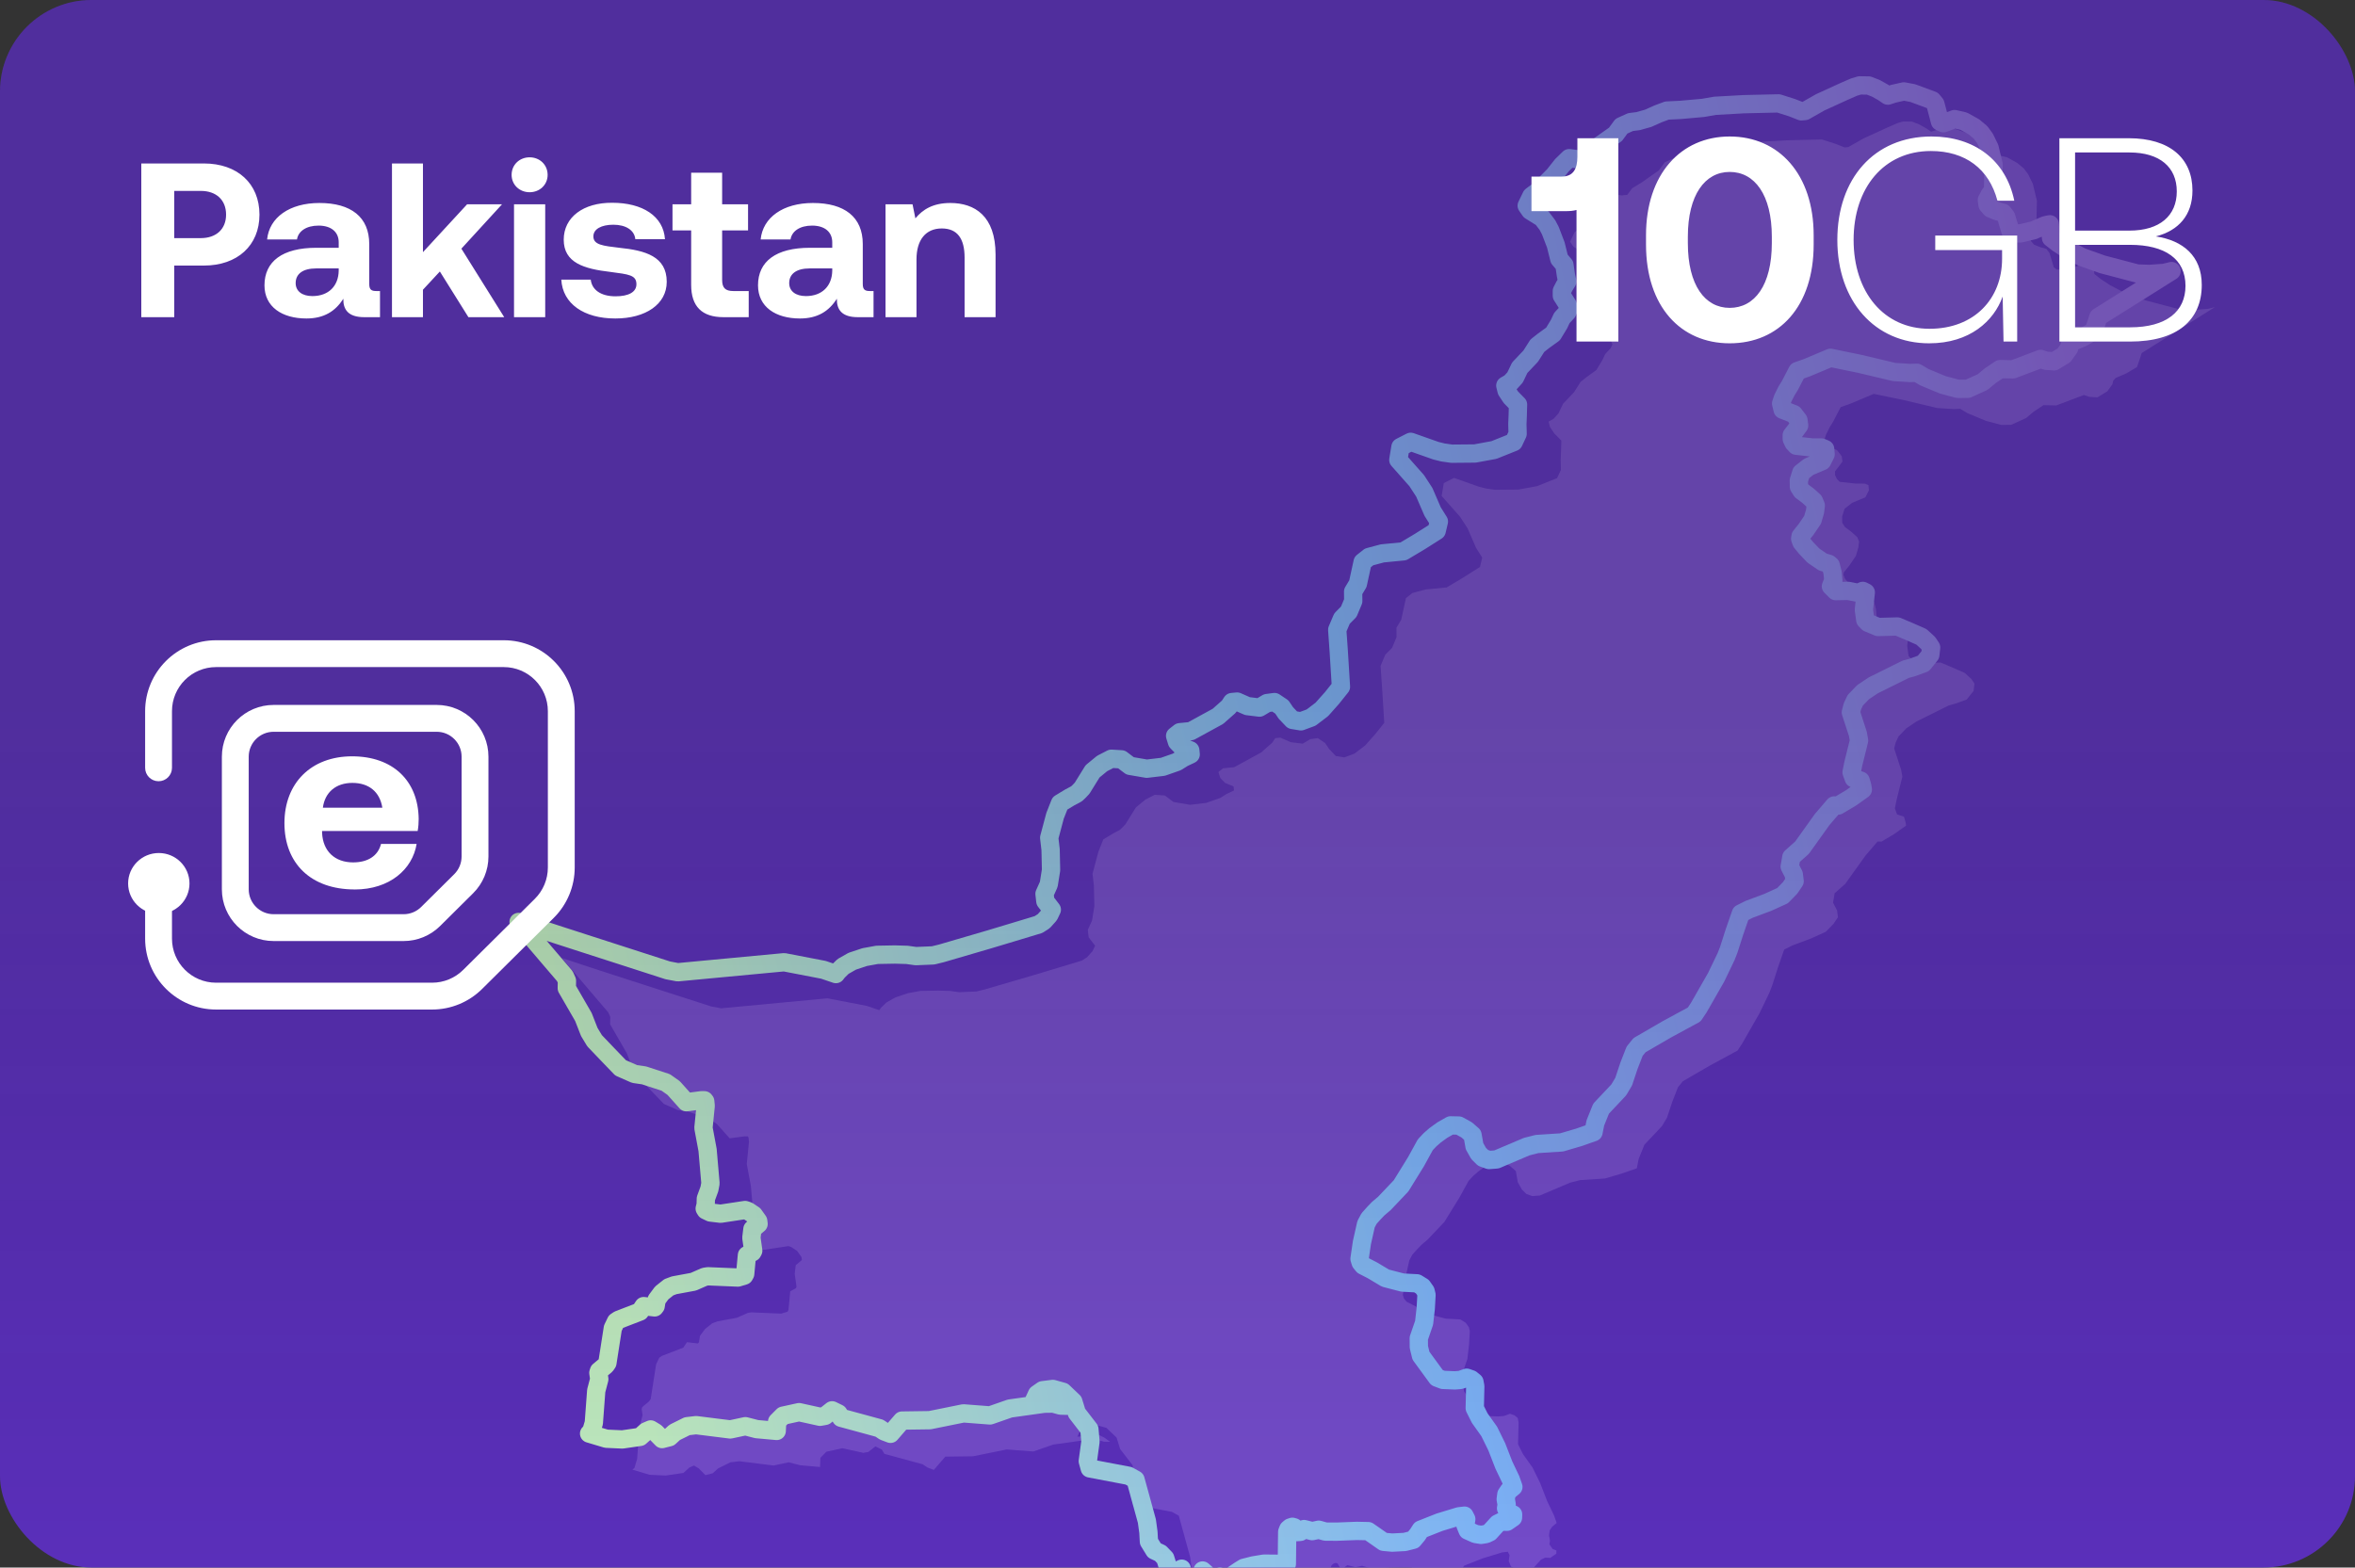 <?xml version="1.0" encoding="UTF-8"?> <svg xmlns="http://www.w3.org/2000/svg" width="386" height="257" viewBox="0 0 386 257" fill="none"><rect x="0" y="0" width="386" height="257" fill="#333333" stroke="none"/><g clip-path="url(#clip0_8897_14406)"><rect width="386" height="257" rx="15" fill="#5A2FBA"></rect><path d="M315.756 21.061L316.525 21.591L317.481 21.277L319.161 20.901L320.618 21.18L323.835 22.372L324.319 22.965L325.076 25.855L325.651 26.117L327.462 25.439L328.959 25.781L330.639 26.716L331.72 27.616L332.438 28.585L333.206 30.159L333.502 31.413L333.867 32.912L333.77 37.13L333.223 37.82L332.757 38.715L332.87 39.496L333.4 40.112L334.442 40.534L335.404 40.796L335.922 41.463L336.634 43.823L337.112 44.188L338.296 44.176L340.437 43.663L342.293 42.854L343.084 42.683L343.278 44.923L344.371 45.778L345.897 46.776L346.529 47.106L348.316 48.053L351.693 49.255L354.966 50.116L357.392 50.755L358.564 50.795L359.401 50.823L361.821 50.652L363.028 50.356L361.388 51.382L359.384 52.647L357.016 54.13L354.932 55.441L352.939 56.689L351.032 57.886L350.742 58.815L350.269 60.178L348.521 61.215L346.779 61.962L346.375 62.401L346.244 62.988L345.402 64.162L343.773 65.154L342.424 65.057L341.57 64.761L337.032 66.471L334.926 66.431L333.286 67.537L332.068 68.552L329.631 69.658L327.974 69.663L325.526 69.008L322.514 67.754L321.296 67.029L320.191 67.07L317.527 66.898L314.919 66.277L311.811 65.542L310.273 65.228L307.119 64.578L305.064 65.445L303.208 66.22L301.699 66.75L300.452 69.156L299.923 70.005L299.32 71.214L299.035 72.069L299.285 73.089L301.113 73.808L301.876 74.799L301.99 75.672L301.329 76.566L300.777 77.273L300.783 77.895L301.079 78.522L301.517 78.989L304.113 79.28L305.656 79.286L306.254 79.536L306.328 80.386L305.759 81.526L303.572 82.444L302.337 83.413L301.938 84.695L301.955 85.716L302.382 86.394L303.43 87.175L304.415 88.064L304.717 88.788L304.591 89.78L304.199 91.137L303.123 92.716L302.223 93.839L302.16 94.238L302.382 94.842L303.106 95.72L304.335 97.014L305.867 98.057L306.852 98.348L307.165 98.605L307.472 99.813L307.592 101.084L307.199 102.042L307.985 102.829L310.04 102.789L311.714 103.125L312.42 102.789L312.915 103.04L312.602 105.878L312.83 107.554L313.28 108.028L314.925 108.712L318.091 108.626L319.964 109.418L322.03 110.325L323.129 111.328L323.624 112.075L323.488 113.278L322.355 114.686L320.516 115.358L319.44 115.649L314.134 118.283L312.477 119.394L311.19 120.728L310.717 121.731L310.467 122.706L311.617 126.241L311.811 127.335L310.865 131.137L310.586 132.545L310.945 133.532L312.073 133.896L312.317 134.723L312.426 135.356L310.467 136.747L308.395 137.978L307.74 137.972L305.759 140.281L302.462 144.893L300.709 146.455L300.583 147.213L300.447 147.988L301.113 149.288L301.25 150.388L300.509 151.488L299.268 152.759L296.854 153.86L293.808 154.994L292.442 155.678L291.411 158.642L290.461 161.612L290.034 162.712L288.394 166.127L285.524 171.143L284.796 172.238L280.355 174.649L275.829 177.271L275.026 178.263L274.098 180.646L273.227 183.257L272.413 184.619L269.532 187.675L268.587 190.018L268.285 191.545L265.837 192.4L263.059 193.216L259.016 193.478L257.337 193.905L252.384 196.009L251.154 196.1L250.186 195.752L249.457 195.034L248.78 193.837L248.455 191.996L247.498 191.163L246.212 190.451L244.857 190.422L243.49 191.203L242.312 192.058L241.504 192.765L240.718 193.592L239.198 196.362L236.744 200.336L234.005 203.22L232.992 204.081L232.36 204.736L231.5 205.694L231.005 206.618L230.327 209.633L229.935 212.301L230.117 212.899L230.527 213.407L232.024 214.176L234.182 215.465L236.989 216.194L239.351 216.32L240.24 216.867L240.763 217.608L240.911 218.229L240.786 220.43L240.519 222.79L239.648 225.321L239.659 226.769L240.006 228.188L242.631 231.779L243.599 232.15L245.568 232.23L246.485 232.156L247.504 231.791L248.228 232.042L248.768 232.481L248.905 233.21L248.819 236.785L249.628 238.403L251.194 240.604L252.429 243.118L253.596 246.122L254.718 248.47L255.15 249.696L254.422 250.289L254.006 250.905L253.898 251.726L254.052 252.592L253.955 253.202L254.485 253.954L255.105 254.205L255.088 254.73L254.109 255.408L253.237 255.385L252.566 255.716L251.268 257.141L250.664 257.426L249.85 257.557L248.945 257.415L247.658 256.839L247.288 255.932L247.43 254.98L247.14 254.41L246.218 254.519L243.024 255.493L239.978 256.696L239.448 257.517L238.742 258.366L237.347 258.72L235.286 258.828L233.869 258.697L232.559 257.779L231.364 256.947L229.513 256.907L226.183 257.033L224.338 257.021L223.251 256.713L222.18 256.947L220.842 256.605L220.244 257.061L219.681 257.107L219.231 256.32L218.929 256.235L218.577 256.349L218.263 256.617L218.081 257.078L218.018 262.323L215.821 262.289L214.255 262.277L212.536 262.562L210.964 262.961L210.19 263.44L209.086 264.187L208.824 265.236L208.294 266L207.531 264.871L207.042 264.346L206.472 264.734L205.664 264.688L204.206 263.4L203.557 264.7L201.149 264.996L200.847 264.016L200.79 263.104L199.464 263.765L198.513 262.75L198.086 261.388L197.722 261.012L197.306 260.578L196.304 260.111L195.416 258.663L195.331 257.124L195.08 255.294L193.213 248.499L192.08 247.872L185.72 246.663L185.396 245.472L185.834 242.268L185.657 240.245L183.596 237.571L183.022 235.701L181.342 234.1L179.674 233.632L177.988 233.843L177.083 234.476L176.588 235.547L180.186 235.297L180.995 235.69L181.962 236.391L180.932 236.363L179.736 236.032L178.239 236.055L172.631 236.841L169.374 237.976L165.008 237.64L159.497 238.757L154.942 238.82L153.063 240.992L152.021 240.598L151.224 240.068L144.962 238.363L144.529 237.651L143.481 237.138L142.331 238.05L141.505 238.198L138.072 237.44L135.448 238.016L134.474 238.996L134.406 240.518L131.126 240.222L129.27 239.743L126.8 240.273L121.197 239.572L119.729 239.743L117.685 240.758L116.831 241.544L115.618 241.852L114.547 240.758L113.75 240.273L113.01 240.592L112.008 241.493L109.105 241.915L106.48 241.795L103.656 240.952L103.992 240.667L104.431 239.196L104.823 233.934L105.324 232.03L105.176 230.993L105.279 230.679L106.389 229.756L106.657 229.368L107.078 226.666L107.545 223.668L108.063 222.59L108.496 222.299L111.997 220.948L112.595 220.054L114.399 220.264L114.564 220.048L114.73 219.01L115.567 217.887L116.728 216.964L117.599 216.639L120.747 216.057L122.592 215.248L123.144 215.163L128.047 215.368L129.077 215.06L129.236 214.775L129.527 211.708L130.421 211.229L130.557 210.973L130.256 208.846L130.426 207.427L131.434 206.583L131.371 206.104L130.654 205.095L129.692 204.451L129.225 204.297L125.205 204.907L123.543 204.708L122.769 204.337L122.604 204.064L122.763 203.442L122.791 202.433L123.372 200.86L123.549 199.919L123.076 194.464L122.399 190.833L122.763 187.224L122.689 186.478L122.552 186.307H122.046L119.598 186.626L117.514 184.3L116.216 183.382L112.663 182.225L111.103 181.997L108.82 180.994L106.708 178.799L104.556 176.547L103.685 175.105L102.723 172.648L100.001 167.934L100.024 166.714L99.688 165.967L97.029 162.86L95.145 160.649L92.099 157.069L98.185 159.075L102.927 160.609L110.596 163.083L116.546 165.004L118.191 165.317L135.63 163.676L142.069 164.918L144.113 165.614L144.421 165.209L145.286 164.365L146.789 163.51L148.827 162.832L150.86 162.462L153.775 162.41L155.756 162.467L157.219 162.672L160.043 162.553L161.398 162.222L166.038 160.865L169.158 159.953L173.878 158.534L177.322 157.491L178.182 156.938L179.07 155.946L179.497 155.051L178.438 153.671L178.302 152.457L178.996 150.912L179.372 148.558L179.298 145.2L179.07 143.262L180.032 139.654L180.835 137.624L182.435 136.655L183.551 136.063L184.012 135.624L184.468 135.139L186.175 132.38L187.741 131.092L189.256 130.311L190.918 130.413L192.324 131.479L195.057 131.947L197.705 131.633L199.999 130.829L201.041 130.174L202.259 129.598L202.191 128.937L200.807 128.367L200.016 127.557L199.709 126.565L200.483 125.961L202.293 125.785L206.723 123.362L208.528 121.766L209.017 121.019L209.871 120.939L211.556 121.68L213.532 121.925L214.768 121.184L215.997 121.019L217.204 121.828L217.853 122.798L218.947 123.949L220.33 124.177L221.998 123.561L223.752 122.227L225.414 120.358L226.889 118.511L226.524 112.639L226.279 109.168L227.06 107.332L228.17 106.209L228.904 104.459L228.887 102.914L229.667 101.614L230.441 98.063L231.495 97.225L233.67 96.644L237.131 96.307L239.847 94.683L242.58 92.95L242.944 91.422L241.919 89.792L240.547 86.622L239.312 84.724L236.294 81.315L236.641 79.212L238.321 78.351L242.454 79.81L243.604 80.095L245.045 80.3L248.854 80.266L251.962 79.696L255.207 78.396L255.845 77.04L255.805 75.427L255.862 74.093L255.913 72.24L254.746 71.048L254.04 69.982L253.829 69.127L254.644 68.66L255.435 67.788L256.192 66.203L257.991 64.305L259.079 62.595L260.104 61.785L261.652 60.668L262.643 59.032L263.099 58.051L263.992 57.094L264.294 56.467L264.049 55.902L263.605 55.195L263.099 54.397V53.622L263.52 52.807L263.981 52.072L263.764 51.04L263.52 49.358L262.677 48.366L262.108 46.069L261.214 43.732L260.736 42.82L259.859 41.668L257.9 40.448L257.337 39.633L258.099 38.06L259.381 37.085L261.789 34.673L263.104 33.009L264.294 31.846L265.831 32.04L266.731 31.937L267.522 30.86L269.094 29.908L271.889 27.936L272.868 26.602L274.354 25.929L275.59 25.775L277.252 25.308L278.852 24.59L280.315 24.042L282.604 23.928L286.242 23.603L288.201 23.261L292.909 22.999L298.033 22.879L298.625 22.868L300.845 23.575L302.348 24.168L302.941 24.116L305.429 22.703L309.209 20.97L310.968 20.2L311.913 19.915L313.376 19.932L314.555 20.388L315.756 21.061Z" fill="#8C68D9" fill-opacity="0.5"></path><path d="M308.657 15.146L309.426 15.676L310.383 15.363L312.062 14.986L313.52 15.265L316.736 16.457L317.22 17.05L317.978 19.94L318.553 20.202L320.363 19.524L321.861 19.866L323.54 20.801L324.622 21.701L325.339 22.67L326.108 24.244L326.404 25.498L326.768 26.997L326.671 31.215L326.125 31.905L325.658 32.8L325.772 33.581L326.301 34.197L327.343 34.619L328.305 34.881L328.823 35.548L329.535 37.908L330.013 38.273L331.197 38.261L333.338 37.748L335.194 36.939L335.985 36.768L336.179 39.008L337.272 39.863L338.798 40.861L339.43 41.191L341.218 42.138L344.594 43.34L347.868 44.201L350.293 44.84L351.466 44.88L352.303 44.908L354.722 44.737L355.93 44.441L354.29 45.467L352.286 46.732L349.917 48.214L347.833 49.525L345.841 50.774L343.933 51.971L343.643 52.9L343.171 54.263L341.423 55.3L339.681 56.047L339.276 56.486L339.145 57.073L338.303 58.247L336.675 59.239L335.325 59.142L334.471 58.846L329.934 60.556L327.827 60.516L326.187 61.622L324.969 62.637L322.532 63.743L320.875 63.748L318.427 63.093L315.416 61.839L314.197 61.114L313.093 61.154L310.428 60.983L307.821 60.362L304.712 59.627L303.175 59.313L300.021 58.663L297.965 59.53L296.109 60.305L294.601 60.835L293.354 63.241L292.824 64.09L292.221 65.299L291.936 66.154L292.187 67.174L294.014 67.892L294.777 68.884L294.891 69.757L294.231 70.651L293.678 71.358L293.684 71.98L293.98 72.607L294.419 73.074L297.015 73.365L298.558 73.371L299.155 73.621L299.229 74.471L298.66 75.611L296.474 76.529L295.238 77.498L294.84 78.781L294.857 79.801L295.284 80.479L296.332 81.26L297.316 82.149L297.618 82.873L297.493 83.865L297.1 85.222L296.024 86.801L295.124 87.924L295.062 88.323L295.284 88.927L296.007 89.805L297.237 91.099L298.768 92.142L299.753 92.433L300.066 92.689L300.374 93.898L300.493 95.169L300.1 96.127L300.886 96.914L302.942 96.874L304.615 97.21L305.321 96.874L305.817 97.125L305.503 99.963L305.731 101.639L306.181 102.112L307.826 102.797L310.992 102.711L312.865 103.503L314.931 104.41L316.03 105.413L316.526 106.16L316.389 107.363L315.256 108.771L313.417 109.443L312.341 109.734L307.035 112.368L305.378 113.479L304.091 114.813L303.619 115.816L303.368 116.791L304.518 120.326L304.712 121.42L303.767 125.222L303.488 126.63L303.847 127.616L304.974 127.981L305.219 128.808L305.327 129.441L303.368 130.832L301.296 132.063L300.641 132.057L298.66 134.366L295.364 138.978L293.61 140.539L293.485 141.298L293.348 142.073L294.014 143.373L294.151 144.473L293.411 145.573L292.17 146.844L289.756 147.944L286.71 149.079L285.343 149.763L284.313 152.727L283.362 155.697L282.935 156.797L281.295 160.212L278.426 165.228L277.697 166.323L273.256 168.734L268.73 171.356L267.927 172.348L266.999 174.731L266.128 177.342L265.314 178.704L262.433 181.76L261.488 184.103L261.186 185.63L258.738 186.485L255.96 187.301L251.918 187.563L250.238 187.99L245.285 190.094L244.055 190.185L243.087 189.837L242.358 189.119L241.681 187.922L241.356 186.081L240.4 185.248L239.113 184.536L237.758 184.507L236.392 185.288L235.213 186.143L234.405 186.85L233.619 187.677L232.099 190.447L229.645 194.42L226.907 197.305L225.893 198.166L225.261 198.821L224.402 199.779L223.906 200.703L223.229 203.718L222.836 206.386L223.018 206.984L223.428 207.492L224.926 208.261L227.083 209.55L229.89 210.279L232.253 210.405L233.141 210.952L233.665 211.693L233.813 212.314L233.688 214.515L233.42 216.875L232.549 219.406L232.56 220.854L232.908 222.273L235.532 225.864L236.5 226.235L238.47 226.315L239.387 226.241L240.406 225.876L241.129 226.127L241.67 226.566L241.806 227.295L241.721 230.869L242.529 232.488L244.095 234.689L245.33 237.203L246.498 240.207L247.619 242.555L248.052 243.781L247.323 244.374L246.907 244.99L246.799 245.81L246.953 246.677L246.856 247.287L247.386 248.039L248.006 248.29L247.989 248.815L247.01 249.493L246.139 249.47L245.467 249.801L244.169 251.226L243.566 251.511L242.751 251.642L241.846 251.5L240.559 250.924L240.189 250.017L240.332 249.065L240.041 248.495L239.119 248.604L235.925 249.578L232.879 250.781L232.349 251.602L231.644 252.451L230.249 252.805L228.188 252.913L226.77 252.782L225.461 251.864L224.265 251.032L222.415 250.992L219.084 251.118L217.239 251.106L216.152 250.798L215.082 251.032L213.744 250.69L213.146 251.146L212.582 251.192L212.133 250.405L211.831 250.319L211.478 250.434L211.165 250.702L210.982 251.163L210.92 256.408L208.722 256.373L207.156 256.362L205.437 256.647L203.866 257.046L203.091 257.525L201.987 258.272L201.725 259.321L201.196 260.085L200.433 258.956L199.943 258.431L199.374 258.819L198.565 258.773L197.108 257.485L196.459 258.785L194.05 259.081L193.749 258.101L193.692 257.189L192.365 257.85L191.414 256.835L190.988 255.473L190.623 255.097L190.207 254.663L189.205 254.196L188.317 252.748L188.232 251.209L187.981 249.379L186.114 242.584L184.981 241.957L178.622 240.748L178.297 239.557L178.735 236.353L178.559 234.33L176.498 231.656L175.923 229.786L174.243 228.185L172.575 227.717L170.89 227.928L169.985 228.561L169.489 229.632L173.087 229.382L173.896 229.775L174.864 230.476L173.833 230.448L172.638 230.117L171.14 230.14L165.533 230.926L162.276 232.061L157.909 231.725L152.398 232.842L147.843 232.905L145.964 235.076L144.923 234.683L144.125 234.153L137.863 232.448L137.43 231.736L136.383 231.223L135.232 232.135L134.407 232.283L130.974 231.525L128.349 232.101L127.376 233.081L127.307 234.603L124.028 234.307L122.172 233.828L119.701 234.358L114.099 233.657L112.63 233.828L110.586 234.843L109.732 235.629L108.519 235.937L107.449 234.843L106.652 234.358L105.912 234.677L104.91 235.578L102.006 236L99.381 235.88L96.558 235.036L96.893 234.752L97.332 233.281L97.725 228.019L98.226 226.115L98.078 225.078L98.18 224.764L99.29 223.841L99.558 223.453L99.979 220.751L100.446 217.753L100.964 216.675L101.397 216.384L104.898 215.033L105.496 214.139L107.301 214.349L107.466 214.133L107.631 213.095L108.468 211.972L109.629 211.049L110.501 210.724L113.649 210.142L115.494 209.333L116.046 209.248L120.948 209.453L121.978 209.145L122.138 208.86L122.428 205.793L123.322 205.314L123.459 205.058L123.157 202.931L123.328 201.512L124.335 200.668L124.273 200.189L123.556 199.18L122.593 198.536L122.126 198.382L118.107 198.992L116.444 198.793L115.67 198.422L115.505 198.149L115.664 197.527L115.693 196.518L116.273 194.945L116.45 194.004L115.977 188.549L115.3 184.918L115.664 181.309L115.59 180.563L115.454 180.392H114.947L112.499 180.711L110.415 178.385L109.117 177.467L105.564 176.31L104.004 176.082L101.721 175.079L99.609 172.884L97.457 170.632L96.586 169.19L95.624 166.733L92.902 162.019L92.925 160.799L92.589 160.052L89.931 156.945L88.046 154.734L85 151.154L91.086 153.16L95.829 154.694L103.498 157.168L109.447 159.089L111.093 159.402L128.531 157.761L134.97 159.003L137.014 159.699L137.322 159.294L138.187 158.45L139.69 157.595L141.728 156.917L143.761 156.547L146.676 156.495L148.658 156.552L150.12 156.757L152.945 156.638L154.299 156.307L158.94 154.95L162.06 154.038L166.779 152.619L170.224 151.576L171.083 151.023L171.972 150.031L172.399 149.136L171.34 147.756L171.203 146.542L171.898 144.997L172.273 142.643L172.199 139.285L171.972 137.347L172.934 133.739L173.737 131.709L175.336 130.74L176.452 130.147L176.913 129.709L177.369 129.224L179.077 126.465L180.643 125.177L182.157 124.396L183.819 124.498L185.226 125.564L187.958 126.032L190.606 125.718L192.9 124.914L193.942 124.259L195.161 123.683L195.092 123.022L193.709 122.452L192.918 121.642L192.61 120.65L193.384 120.046L195.195 119.869L199.624 117.447L201.429 115.851L201.919 115.104L202.773 115.024L204.458 115.765L206.433 116.01L207.669 115.269L208.899 115.104L210.106 115.913L210.755 116.882L211.848 118.034L213.231 118.262L214.899 117.646L216.653 116.312L218.316 114.443L219.79 112.596L219.426 106.724L219.181 103.253L219.961 101.417L221.071 100.294L221.805 98.544L221.788 96.999L222.569 95.699L223.343 92.148L224.396 91.31L226.571 90.729L230.032 90.392L232.748 88.768L235.481 87.035L235.845 85.507L234.82 83.877L233.449 80.707L232.213 78.809L229.196 75.4L229.543 73.296L231.222 72.436L235.356 73.895L236.506 74.18L237.946 74.385L241.755 74.351L244.863 73.781L248.109 72.481L248.746 71.125L248.707 69.511L248.763 68.177L248.815 66.325L247.648 65.133L246.942 64.067L246.731 63.212L247.545 62.745L248.337 61.873L249.094 60.288L250.893 58.39L251.98 56.68L253.005 55.87L254.554 54.753L255.544 53.117L256 52.136L256.894 51.179L257.195 50.551L256.951 49.987L256.507 49.28L256 48.482V47.707L256.421 46.892L256.882 46.156L256.666 45.125L256.421 43.443L255.578 42.451L255.009 40.154L254.115 37.817L253.637 36.905L252.76 35.753L250.802 34.533L250.238 33.718L251.001 32.145L252.282 31.17L254.69 28.759L256.005 27.094L257.195 25.931L258.733 26.125L259.632 26.022L260.424 24.945L261.995 23.993L264.79 22.021L265.769 20.687L267.256 20.014L268.491 19.86L270.153 19.393L271.753 18.674L273.217 18.127L275.505 18.013L279.143 17.688L281.102 17.346L285.81 17.084L290.934 16.964L291.526 16.953L293.746 17.66L295.25 18.253L295.842 18.201L298.33 16.788L302.11 15.055L303.869 14.285L304.815 14L306.278 14.017L307.456 14.473L308.657 15.146Z" stroke="url(#paint0_linear_8897_14406)" stroke-width="3" stroke-linejoin="round"></path><rect width="386" height="257" rx="15" fill="url(#paint1_linear_8897_14406)" fill-opacity="0.2"></rect><path d="M23.16 52V26.8H33.42C38.892 26.8 42.528 30.076 42.528 35.188C42.528 40.264 38.892 43.54 33.42 43.54H28.56V52H23.16ZM32.916 31.3H28.56V39.04H32.916C35.436 39.04 37.056 37.564 37.056 35.188C37.056 32.776 35.436 31.3 32.916 31.3ZM61.709 47.716H62.285V52H59.693C57.065 52 56.237 50.74 56.273 48.976C54.977 51.028 53.105 52.216 50.225 52.216C46.229 52.216 43.349 50.308 43.349 46.78C43.349 42.856 46.301 40.624 51.845 40.624H55.517V39.724C55.517 38.068 54.329 36.988 52.205 36.988C50.225 36.988 48.893 37.888 48.677 39.256H43.781C44.141 35.656 47.453 33.28 52.349 33.28C57.533 33.28 60.521 35.584 60.521 40.012V46.564C60.521 47.536 60.917 47.716 61.709 47.716ZM55.517 44.368V44.008H51.809C49.685 44.008 48.461 44.872 48.461 46.42C48.461 47.716 49.505 48.544 51.197 48.544C53.861 48.544 55.481 46.888 55.517 44.368ZM64.248 52V26.8H69.324V41.344L76.56 33.496H82.284L75.624 40.768L82.644 52H76.776L72.096 44.512L69.324 47.5V52H64.248ZM86.808 31.516C85.152 31.516 83.856 30.292 83.856 28.672C83.856 27.016 85.152 25.792 86.808 25.792C88.464 25.792 89.76 27.016 89.76 28.672C89.76 30.292 88.464 31.516 86.808 31.516ZM84.252 52V33.496H89.364V52H84.252ZM92.002 45.844H96.826C97.006 47.464 98.41 48.58 100.894 48.58C103.018 48.58 104.314 47.896 104.314 46.6C104.314 45.088 103.054 44.98 100.066 44.584C95.746 44.08 92.398 43.108 92.398 39.292C92.398 35.62 95.602 33.208 100.354 33.244C105.322 33.244 108.742 35.44 108.994 39.22H104.134C103.99 37.744 102.586 36.844 100.534 36.844C98.554 36.844 97.258 37.564 97.258 38.752C97.258 40.156 98.842 40.3 101.506 40.624C105.754 41.056 109.282 42.028 109.282 46.204C109.282 49.876 105.826 52.216 100.858 52.216C95.71 52.216 92.218 49.804 92.002 45.844ZM113.287 46.708V37.78H110.227V33.496H113.287V28.312H118.363V33.496H122.611V37.78H118.363V45.88C118.363 47.176 118.867 47.716 120.199 47.716H122.719V52H118.579C115.051 52 113.287 50.236 113.287 46.708ZM142.603 47.716H143.179V52H140.587C137.959 52 137.131 50.74 137.167 48.976C135.871 51.028 133.999 52.216 131.119 52.216C127.123 52.216 124.243 50.308 124.243 46.78C124.243 42.856 127.195 40.624 132.739 40.624H136.411V39.724C136.411 38.068 135.223 36.988 133.099 36.988C131.119 36.988 129.787 37.888 129.571 39.256H124.675C125.035 35.656 128.347 33.28 133.243 33.28C138.427 33.28 141.415 35.584 141.415 40.012V46.564C141.415 47.536 141.811 47.716 142.603 47.716ZM136.411 44.368V44.008H132.703C130.579 44.008 129.355 44.872 129.355 46.42C129.355 47.716 130.399 48.544 132.091 48.544C134.755 48.544 136.375 46.888 136.411 44.368ZM155.763 33.28C159.759 33.28 163.179 35.404 163.179 41.74V52H158.103V42.244C158.103 39.112 156.915 37.456 154.359 37.456C151.731 37.456 150.219 39.328 150.219 42.532V52H145.143V33.496H149.571L150.039 35.8C151.227 34.36 152.919 33.28 155.763 33.28Z" fill="white"></path><path d="M258.544 25.711V22.663H265.259V56H258.401V34.426C257.877 34.569 257.306 34.617 256.591 34.617H251.019V28.95H255.972C257.877 28.95 258.544 27.664 258.544 25.711ZM269.792 40.094V38.57C269.792 28.616 275.459 22.378 283.507 22.378C291.603 22.378 297.271 28.616 297.271 38.57V40.094C297.271 50.238 291.603 56.286 283.507 56.286C275.459 56.286 269.792 50.238 269.792 40.094ZM290.413 39.856V38.808C290.413 31.95 287.603 28.188 283.507 28.188C279.459 28.188 276.65 31.95 276.65 38.808V39.856C276.65 46.761 279.459 50.476 283.507 50.476C287.603 50.476 290.413 46.761 290.413 39.856ZM316.2 56.286C307.295 56.286 301.151 49.38 301.151 39.332C301.151 29.331 307.152 22.378 316.581 22.378C323.582 22.378 328.773 26.235 330.154 32.903H327.392C326.011 27.664 322.106 24.759 316.486 24.759C308.771 24.759 303.818 30.807 303.818 39.332C303.818 47.904 308.771 53.905 316.248 53.905C323.629 53.905 328.154 48.952 328.154 42.427V40.999H317.2V38.617H330.63V56H328.392L328.249 48.618C326.82 52.619 322.868 56.286 316.2 56.286ZM337.548 56V22.663H348.93C355.645 22.663 359.359 25.95 359.359 31.236C359.359 35.284 357.073 37.808 353.359 38.76C357.788 39.427 360.883 41.951 360.883 46.713C360.883 52.476 356.883 56 349.12 56H337.548ZM349.025 24.997H340.119V37.808H349.025C353.978 37.808 356.788 35.379 356.788 31.379C356.788 27.426 354.026 24.997 349.025 24.997ZM349.12 40.141H340.119V53.666H349.12C355.121 53.666 358.216 51.047 358.216 46.856C358.216 42.475 354.883 40.141 349.12 40.141Z" fill="white"></path><path d="M23.788 125.885C23.788 127.1 24.773 128.085 25.989 128.085C27.204 128.085 28.189 127.1 28.189 125.885L23.788 125.885ZM89.211 148.928L90.761 150.489L89.211 148.928ZM77.469 160.579L75.919 159.017L77.469 160.579ZM35.419 109.37H82.569V104.97H35.419V109.37ZM28.189 153.885L28.189 147.719L23.788 147.719L23.788 153.885L28.189 153.885ZM28.189 125.885L28.189 116.6L23.788 116.6L23.788 125.885L28.189 125.885ZM70.827 161.115H35.419V165.515H70.827V161.115ZM89.798 116.6V142.234H94.199V116.6H89.798ZM79.019 162.141L90.761 150.489L87.661 147.366L75.919 159.017L79.019 162.141ZM23.788 153.885C23.788 160.308 28.995 165.515 35.419 165.515V161.115C31.426 161.115 28.189 157.878 28.189 153.885L23.788 153.885ZM89.798 142.234C89.798 144.161 89.029 146.008 87.661 147.366L90.761 150.489C92.961 148.306 94.199 145.334 94.199 142.234H89.798ZM82.569 109.37C86.561 109.37 89.798 112.607 89.798 116.6H94.199C94.199 110.177 88.992 104.97 82.569 104.97V109.37ZM70.827 165.515C73.896 165.515 76.841 164.302 79.019 162.141L75.919 159.017C74.565 160.361 72.735 161.115 70.827 161.115V165.515ZM35.419 104.97C28.995 104.97 23.788 110.177 23.788 116.6L28.189 116.6C28.189 112.607 31.426 109.37 35.419 109.37V104.97Z" fill="white"></path><path d="M31.059 144.843C31.059 142.087 28.807 139.853 26.029 139.853C23.252 139.853 21 142.087 21 144.843C21 147.6 23.252 149.834 26.029 149.834C28.807 149.834 31.059 147.6 31.059 144.843Z" fill="white"></path><path d="M71.573 117.775H44.853C41.381 117.775 38.566 120.59 38.566 124.062V145.8C38.566 149.272 41.381 152.086 44.853 152.086H66.154C67.813 152.086 69.405 151.431 70.583 150.262L76.001 144.885C77.191 143.705 77.86 142.098 77.86 140.423V124.062C77.86 120.59 75.045 117.775 71.573 117.775Z" stroke="white" stroke-width="4.401"></path><path d="M58.131 145.826C50.951 145.826 46.621 141.548 46.621 134.953C46.621 128.357 51.031 124 57.707 124C64.382 124 68.544 127.986 68.625 134.249C68.625 134.874 68.585 135.577 68.457 136.242H52.792V136.534C52.92 139.563 54.889 141.39 57.875 141.39C60.268 141.39 61.949 140.354 62.453 138.361H68.288C67.616 142.513 63.878 145.834 58.123 145.834L58.131 145.826ZM52.92 132.422H62.669C62.253 129.805 60.444 128.357 57.755 128.357C55.066 128.357 53.257 129.892 52.92 132.422Z" fill="white"></path></g><defs><linearGradient id="paint0_linear_8897_14406" x1="356.206" y1="137.042" x2="97.391" y2="193.038" gradientUnits="userSpaceOnUse"><stop stop-color="#8660D7"></stop><stop offset="0.5" stop-color="#7CB2F7"></stop><stop offset="1" stop-color="#BFEAC0"></stop></linearGradient><linearGradient id="paint1_linear_8897_14406" x1="166.617" y1="256.195" x2="166.617" y2="115.394" gradientUnits="userSpaceOnUse"><stop stop-opacity="0"></stop><stop offset="1" stop-color="#2A2A2A"></stop></linearGradient><clipPath id="clip0_8897_14406"><rect width="386" height="257" rx="15" fill="white"></rect></clipPath></defs></svg> 